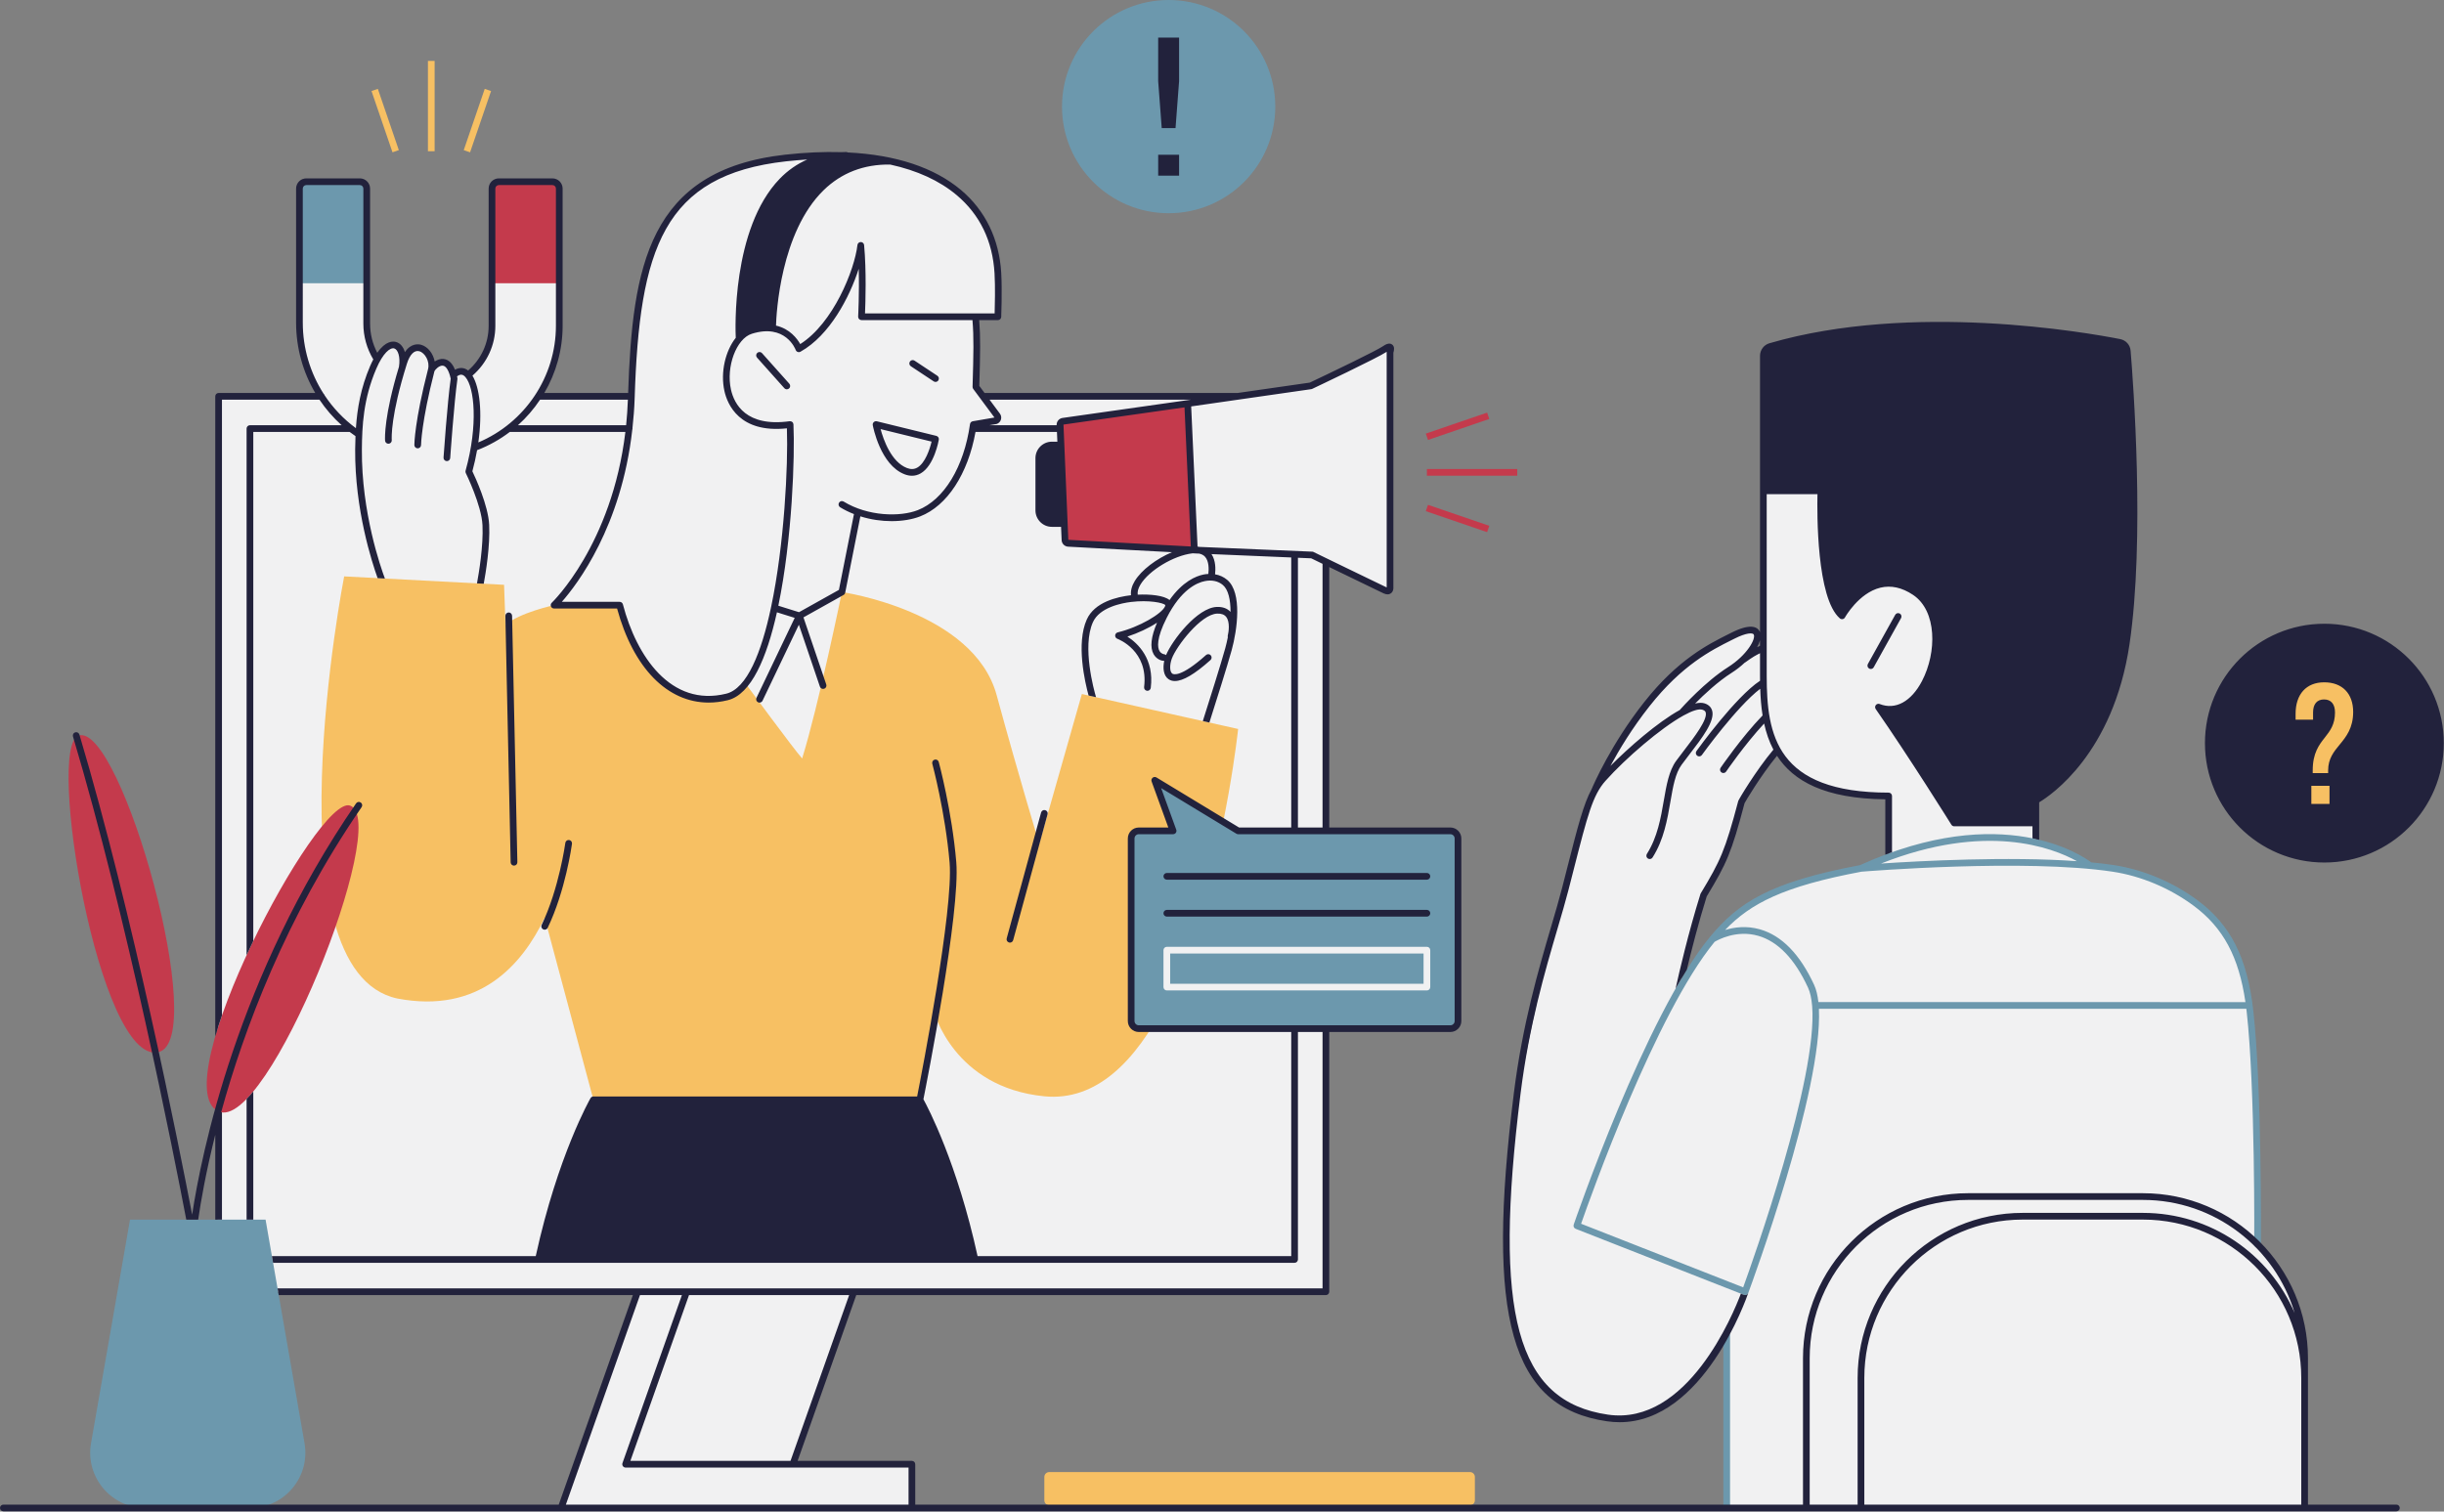 <?xml version="1.0" encoding="UTF-8"?>
<!DOCTYPE svg PUBLIC '-//W3C//DTD SVG 1.0//EN'
          'http://www.w3.org/TR/2001/REC-SVG-20010904/DTD/svg10.dtd'>
<svg height="270.7" preserveAspectRatio="xMidYMid meet" version="1.0" viewBox="0.0 0.0 437.6 270.7" width="437.6" xmlns="http://www.w3.org/2000/svg" xmlns:xlink="http://www.w3.org/1999/xlink" zoomAndPan="magnify"
><rect x="0.0" y="0.0" width="437.6" height="270.7" fill="#808080" stroke="none"/><g id="change1_1"
  ><path d="M404.219,222.834c0-11.377,0.051-28.081-1.485-42.767c-1.536-14.686-10.901-23.206-29.208-25.109 c-0.6-2.393-9.013-3.779-9.013-3.779v-7.841l-21.652-14.087l9.261-16.417l-11.478-13.975c0,0-11.302-12.522-12.368-12.652 s-12.545-1.606-12.545-1.606v29.65l-0.13,1.78l-2.396,1.367c0,0,1.907-2.104,1.173-3.767c-0.734-1.663-4.907,1.095-5.527,1.174 s-8.648,3.94-14.645,12.16s-8.954,13.076-11.093,21.271c-2.139,8.195-9.447,33.318-12.35,55.459 c-2.902,22.141-2.217,42.783,11.576,49.239c6.749,2.163,17.722,4.304,26.827-13.831v30.959h14.26h89.217v-27.4 C412.643,242.664,413.522,232.137,404.219,222.834z M338.165,153.251l-3,1.5c0,0,0,0-8.283,1.957s-15.326,5.739-18.587,9.652 c-3.261,3.913-7.63,10.435-7.63,10.435s2.609-10.109,4.696-17.348c4.891-6.522,6.326-16.223,6.326-16.223l6.261-8.88 c4.761,9.32,20.217,8.081,20.217,8.081V153.251z M237.209,100.717l10.776,5.006c0.419,0.194,0.898-0.111,0.898-0.573V63.06 c0-0.469-0.493-0.775-0.913-0.566l-13.278,6.609c-0.061,0.03-0.126,0.05-0.193,0.06l-12.747,1.813h-45.483 c-0.432-0.603-0.931-1.28-1.52-2.049c0.941-5.506-0.037-10.812-0.331-12.198h4.252c0,0,0.184-4.696,0-7.826 c-0.872-14.833-14.505-23.217-37.984-20.609c-23.363,2.596-26.834,18.111-27.639,42.681h-16.66 c2.363-3.638,3.751-7.966,3.751-12.619V33.772c0-0.678-0.55-1.228-1.228-1.228H89.32c-0.678,0-1.228,0.55-1.228,1.228v24.584 c0,3.57-1.68,6.751-4.287,8.806c-1.291-1.643-2.495-0.119-2.495-0.119s-0.572-2.068-1.617-2.374c-1.045-0.306-2.47,1.588-2.47,1.588 s0.008-3.724-2.079-3.998c-2.087-0.274-2.743,2.36-2.743,2.36s-0.387-2.672-2.083-2.839c-1.203-0.106-2.226,1.407-2.812,2.524 c-1.167-1.847-1.843-4.037-1.843-6.343V33.772c0-0.678-0.55-1.228-1.228-1.228h-9.591c-0.678,0-1.228,0.55-1.228,1.228v24.013 c0,4.83,1.445,9.38,3.927,13.191H38.948v160.363h75.36l-13.838,38.725h62.804v-7.835h-20.109h-1.435l11.497-30.89h83.981v-52.262 h20.348v-10.859h-20.348V100.717z" fill="#F1F1F2"
  /></g
  ><g id="change2_1"
  ><path d="M264.078,264.512v4.182c0,0.486-0.394,0.88-0.88,0.88H187.87c-0.486,0-0.88-0.394-0.88-0.88v-4.182 c0-0.486,0.394-0.88,0.88-0.88h75.328C263.684,263.631,264.078,264.025,264.078,264.512z M203.567,179.859v-13.445h10.467 c5.716-17.382,7.654-35.859,7.654-35.859l-27.978-6.261l-7.63,26.804c0,0-3.522-11.543-7.63-26.609 c-4.109-15.065-27.706-18.457-27.706-18.457s-4.202,20.438-7.12,29.804c-1.565-1.761-10.134-13.423-10.134-13.423 s-3.141,4.714-11.666,1.731c-7.254-2.983-10.874-15.765-10.874-15.765H99.209c0,0-6.245,1.349-8.698,3.544l-0.258-7.189 l-28.631-1.508c0,0-13.804,70.631,9.528,75.601c14.609,2.781,22.279-5.936,26.375-14.467l8.727,32.606h58.454l2.496-15.876 c0,0,3.483,13.637,19.787,15.247c9.371,0.925,16.38-6.408,21.554-16.48H203.567z M417.1,117.667 c-8.517,0-15.422,6.905-15.422,15.422c0,8.517,6.905,15.422,15.422,15.422s15.422-6.905,15.422-15.422 C432.522,124.571,425.618,117.667,417.1,117.667z M77.822,10.909h-1.199v16.174h1.199V10.909z M71.411,26.889l-3.757-10.975 l-1.135,0.389l3.757,10.975L71.411,26.889z M87.926,16.303l-1.135-0.389l-3.757,10.975l1.135,0.389L87.926,16.303z" fill="#F7C063"
  /></g
  ><g id="change3_1"
  ><path d="M403.458,181.023c-1.065-9.451-4.032-15.355-9.923-19.743c-4.435-3.302-9.799-5.56-15.106-6.357 c-1.253-0.188-2.591-0.344-3.981-0.478c-1.552-1.174-15.847-11.073-41.42,0.495c-16.227,3.047-21.791,6.733-26.881,12.886 c-0.006,0.007-0.012,0.014-0.017,0.021c-11.437,13.843-24.229,51.097-24.357,51.472c-0.104,0.304,0.05,0.635,0.348,0.752 l30.13,11.827c0.071,0.028,0.146,0.042,0.22,0.042c0.084,0,0.167-0.018,0.245-0.052c0.147-0.066,0.262-0.188,0.317-0.339 c0.606-1.634,13.348-36.216,12.645-50.88h76.525c0.02,0.165,0.044,0.323,0.063,0.491c1.544,13.704,1.357,41.394,1.355,41.672 c-0.003,0.331,0.264,0.602,0.595,0.604c0.002,0,0.004,0,0.005,0c0.329,0,0.598-0.266,0.6-0.596 C404.822,222.56,405.008,194.799,403.458,181.023z M371.874,154.228c-12.358-0.879-28.08-0.041-35.074,0.425 C355.564,147.228,367.455,151.779,371.874,154.228z M312.117,230.555l-29.021-11.392c1.62-4.641,13.372-37.675,23.905-50.488 c0.524-0.316,3.893-2.201,7.798-1.083c3.542,1.012,6.547,4.136,8.93,9.285c0.382,0.826,0.613,1.902,0.724,3.164 c0,0.009-0.005,0.017-0.005,0.026c0,0.036,0.014,0.066,0.02,0.1C325.505,193.081,313.84,225.808,312.117,230.555z M325.584,179.467 c-0.134-1.218-0.382-2.263-0.766-3.093c-2.541-5.489-5.807-8.833-9.707-9.94c-2.428-0.688-4.632-0.373-6.232,0.119 c4.554-4.745,10.424-7.818,24.415-10.441c0.854-0.07,29.198-2.369,44.957-0.002c5.115,0.769,10.288,2.947,14.567,6.133 c5.242,3.904,8.052,9.114,9.229,17.225H325.584z M228.339,19.093C228.339,8.548,219.791,0,209.246,0s-19.093,8.548-19.093,19.093 s8.548,19.093,19.093,19.093S228.339,29.638,228.339,19.093z M62.524,32.545h-8.909v18.184h12.047c0,0,0-16.957-0.269-17.715 C65.123,32.255,62.524,32.545,62.524,32.545z M309.167,238.504c-0.331,0-0.6,0.269-0.6,0.6v30.47c0,0.332,0.269,0.6,0.6,0.6 s0.6-0.269,0.6-0.6v-30.47C309.766,238.773,309.498,238.504,309.167,238.504z M209.521,176.178h45.368v-5.412h-45.368V176.178z M259.689,148.8h-38.55l-13.822-8.71l2.823,8.71h-6.239c-0.755,0-1.367,0.612-1.367,1.367v32.688c0,0.755,0.612,1.367,1.367,1.367 h55.788c0.755,0,1.367-0.612,1.367-1.367v-32.688C261.056,149.412,260.444,148.8,259.689,148.8z M256.088,176.778 c0,0.331-0.269,0.6-0.6,0.6h-46.567c-0.331,0-0.6-0.269-0.6-0.6v-6.611c0-0.331,0.269-0.6,0.6-0.6h46.567c0.331,0,0.6,0.269,0.6,0.6 V176.778z M47.55,218.425H23.278l-6.979,40.043c-1.055,6.054,3.604,11.596,9.749,11.596h18.731c6.145,0,10.805-5.542,9.749-11.596 L47.55,218.425z" fill="#6C98AD"
  /></g
  ><g id="change4_1"
  ><path d="M100.139,50.729H88.092V32.545h8.909c0,0,2.599-0.29,2.868,0.469 C100.139,33.773,100.139,50.729,100.139,50.729z M212.656,72.269l-22.323,3.175c-0.322,0.046-0.556,0.328-0.542,0.653l0.893,20.605 c0.014,0.325,0.273,0.586,0.597,0.603l22.567,1.202h0L212.656,72.269z M271.663,85.201h-16.174v-1.199h16.174V85.201z M255.683,78.79l-0.389-1.135l10.975-3.757l0.389,1.135L255.683,78.79z M266.269,95.304l-10.975-3.757l0.389-1.135l10.975,3.757 L266.269,95.304z M14.094,131.729c7.582-2.348,23.638,54.825,14.195,56.716C17.746,190.555,8.171,133.563,14.094,131.729z M62.684,144.273c7.489,2.629-14.889,58.866-23.602,54.761C29.356,194.451,56.833,142.219,62.684,144.273z" fill="#C43A4C"
  /></g
  ><g id="change5_1"
  ><path d="M429.078,269.464h-15.835v-22.691v-3.522c0-16.297-13.259-29.557-29.556-29.557h-31.305 c-16.297,0-29.556,13.259-29.556,29.557v26.213H163.874v-7.234c0-0.332-0.269-0.6-0.6-0.6h-20.46l10.5-29.69h84.09 c0.331,0,0.6-0.269,0.6-0.6v-46.518h21.686c1.084,0,1.966-0.882,1.966-1.967v-32.688c0-1.085-0.882-1.967-1.966-1.967h-21.686 v-46.639c3.648,1.771,9.05,4.391,9.729,4.707c0.279,0.129,0.516,0.178,0.713,0.178c0.265,0,0.461-0.088,0.596-0.186 c0.506-0.366,0.453-1.047,0.441-1.109V63.163c0.126-0.376,0.271-1.075-0.208-1.45c-0.573-0.451-1.352,0.085-1.646,0.287 c-1.17,0.806-9.039,4.595-13.112,6.522l-12.901,1.854h-45.33l-0.942-1.269c0.176-6.084,0.229-8.632-0.017-11.777h3.343 c0.322,0,0.587-0.254,0.6-0.577c0.002-0.047,0.184-4.761-0.001-7.885c-0.354-6.034-2.841-11.163-7.191-14.832 c-4.801-4.048-11.708-6.316-20.282-6.735c-0.083-0.045-0.172-0.077-0.273-0.079c-0.3-0.004-0.588,0.018-0.882,0.027 c-3.134-0.091-6.478,0.055-10.021,0.449c-24.578,2.731-27.382,20.116-28.152,42.678H97.461c2.096-3.579,3.278-7.709,3.278-12.02 V33.773c0-1.008-0.82-1.828-1.828-1.828H89.32c-1.008,0-1.828,0.82-1.828,1.828v24.583c0,3.101-1.343,5.984-3.68,8.008 c-0.056-0.044-0.109-0.102-0.168-0.139c-0.412-0.265-1.196-0.56-2.177-0.014c-0.474-1.175-1.156-1.822-2.041-1.92 c-0.571-0.061-1.125,0.142-1.594,0.449c-0.26-1.382-1.19-2.639-2.416-2.989c-0.468-0.133-1.827-0.329-2.917,1.31 c-0.281-0.932-0.819-1.595-1.578-1.814c-0.584-0.169-1.899-0.203-3.373,1.934c-0.841-1.61-1.286-3.395-1.286-5.221V33.773 c0-1.008-0.82-1.828-1.828-1.828h-9.591c-1.008,0-1.828,0.82-1.828,1.828v24.012c0,4.515,1.219,8.844,3.428,12.591H39.143 c-0.332,0-0.6,0.269-0.6,0.6v114.643c0.35-1.207,0.752-2.461,1.2-3.75V71.576h17.455c1.123,1.676,2.454,3.215,3.974,4.578H44.752 c-0.332,0-0.6,0.269-0.6,0.6v94.31c0.392-0.85,0.792-1.699,1.2-2.544V77.354h17.254c0.34,0.261,0.691,0.508,1.047,0.752 c-0.032,0.799-0.053,1.592-0.059,2.369c-0.079,10.736,2.993,20.204,4.021,23.068l1.303,0.069 c-0.744-1.984-4.207-11.842-4.124-23.128c0.031-4.15,0.257-9.03,2.572-14.434c1.206-2.816,2.485-3.858,3.222-3.649 c0.643,0.186,1.134,1.464,0.848,3.282c-2.664,8.792-2.521,12.721-2.489,13.21c0.01,0.242,0.167,0.464,0.41,0.545 c0.316,0.105,0.654-0.065,0.759-0.379c0.025-0.075,0.034-0.163,0.029-0.242c-0.03-0.419-0.206-4.365,2.707-13.665 c0.527-1.683,1.345-2.5,2.236-2.246c0.998,0.284,1.911,1.818,1.555,3.202c-2.406,9.347-2.452,13.413-2.453,13.582 c-0.001,0.332,0.266,0.601,0.597,0.603c0.001,0,0.002,0,0.003,0c0.33,0,0.598-0.266,0.6-0.596c0-0.04,0.055-4.099,2.398-13.222 c0.18-0.356,0.886-1.055,1.508-0.989c0.586,0.065,1.096,0.912,1.405,2.331c-0.602,4.284-1.279,14.027-1.286,14.125 c-0.023,0.331,0.227,0.617,0.557,0.64c0.014,0.001,0.028,0.001,0.042,0.001c0.313,0,0.576-0.242,0.598-0.559 c0.007-0.099,0.692-9.961,1.291-14.145c0.01-0.069,0.008-0.139-0.006-0.207c-0.02-0.096-0.045-0.179-0.066-0.271 c0.655-0.483,1.022-0.259,1.165-0.167c0.112,0.072,0.22,0.167,0.325,0.283c0.005,0.008,0.006,0.017,0.012,0.024 c0.005,0.007,0.013,0.009,0.019,0.016c1.574,1.813,2.301,8.497,0.011,16.744c-0.04,0.143-0.025,0.294,0.041,0.427 c0.028,0.057,2.811,5.724,2.985,9.309c0.179,3.695-0.64,8.586-0.985,10.443l1.21,0.064c0.37-2.004,1.156-6.798,0.973-10.566 c-0.168-3.474-2.484-8.483-3.008-9.575c0.352-1.293,0.626-2.554,0.843-3.778c2.13-0.82,4.097-1.927,5.86-3.271h20.694 c-2.43,20.221-13.061,30.479-13.178,30.59c-0.179,0.169-0.237,0.43-0.146,0.658s0.312,0.379,0.558,0.379h11.279 c2.923,10.699,9.018,16.845,16.399,16.845c1.115,0,2.261-0.141,3.429-0.427c4.19-1.028,6.981-7.604,8.795-15.739l3.182,0.995 l-6.843,14.32c-0.143,0.299-0.016,0.657,0.283,0.8c0.083,0.04,0.172,0.059,0.258,0.059c0.224,0,0.439-0.126,0.542-0.341 l6.506-13.615l3.768,11.097c0.106,0.313,0.443,0.482,0.762,0.375c0.313-0.107,0.481-0.447,0.375-0.761l-4.082-12.02l7.174-4.012 c0.153-0.085,0.262-0.234,0.296-0.407l2.716-13.676c1.871,0.589,3.794,0.86,5.586,0.86c1.941,0,3.729-0.311,5.124-0.853 c4.834-1.88,8.562-7.622,9.907-15.127h14.581l0.076,1.75h-0.976c-1.625,0-2.947,1.322-2.947,2.948v9.355 c0,1.625,1.322,2.948,2.947,2.948h1.637l0.103,2.373c0.027,0.637,0.527,1.143,1.164,1.177l18.591,0.99 c-2.774,1.174-5.466,3.181-6.67,5.177c-0.534,0.887-0.753,1.747-0.662,2.53c-2.486,0.284-6.528,1.228-7.923,4.35 c-1.929,4.319-0.327,11.22,0.327,13.612l1.333,0.298c-0.372-1.265-2.522-9.035-0.564-13.421c1.195-2.677,5.178-3.433,6.834-3.634 c3.174-0.386,5.804,0.151,6.118,0.553c0.032,0.055-0.007,0.168-0.033,0.231c-0.553,1.311-4.57,3.72-8.472,4.664 c-0.257,0.062-0.441,0.284-0.458,0.547c-0.016,0.263,0.143,0.506,0.39,0.599c0.229,0.085,5.601,2.177,4.792,8.646 c-0.041,0.329,0.192,0.628,0.521,0.669c0.322,0.044,0.629-0.191,0.67-0.521c0.652-5.224-2.332-7.994-4.185-9.187 c1.853-0.603,3.802-1.508,5.311-2.487c-1.084,2.533-1.297,4.433-0.611,5.645c0.5,0.88,1.355,1.165,1.783,1.194 c0.041,0.002,0.08-0.011,0.12-0.017c-0.278,1.275-0.158,2.67,0.772,3.3c0.321,0.218,0.697,0.327,1.13,0.327 c1.46,0,3.564-1.244,6.377-3.761c0.247-0.221,0.268-0.601,0.047-0.848c-0.223-0.248-0.602-0.267-0.848-0.047 c-4.495,4.024-5.814,3.483-6.032,3.335c-0.534-0.362-0.467-1.674-0.098-2.682c0.814-2.226,5.211-7.976,8.124-8.074 c0.742-0.029,1.274,0.167,1.609,0.586c0.721,0.901,0.454,2.719,0.291,3.343c-0.027,0.104-0.017,0.206,0.009,0.303 c-0.133,0.67-0.287,1.335-0.465,1.981c-0.77,2.795-2.87,9.44-4.015,13.033l1.176,0.263c1.154-3.623,3.228-10.191,3.995-12.977 c0.987-3.582,1.93-10.261-0.803-12.572c-0.621-0.525-1.363-0.857-2.175-0.999c0.102-0.883,0.142-2.462-0.641-3.618l14.281,0.603 V148.2h-9.341l-14.785-8.962c-0.217-0.133-0.493-0.113-0.691,0.049c-0.196,0.161-0.27,0.43-0.183,0.669l2.994,8.244h-5.288 c-1.084,0-1.966,0.882-1.966,1.967v32.688c0,1.085,0.882,1.967,1.966,1.967h27.294v40.139h-56.162 c-3.654-16.69-8.881-26.608-9.697-28.092c0.627-3.143,6.638-33.606,5.882-42.494c-0.777-9.144-3.111-17.824-3.135-17.911 c-0.087-0.319-0.414-0.509-0.736-0.422c-0.319,0.087-0.509,0.416-0.422,0.736c0.023,0.086,2.329,8.666,3.098,17.698 c0.715,8.409-4.996,37.763-5.811,41.892h-57.961c-0.214,0-0.412,0.114-0.519,0.299c-0.059,0.101-5.857,10.239-9.809,28.293H48.688 l0.209,1.2h182.898c0.331,0,0.6-0.269,0.6-0.6v-40.739h4.409v45.918H152.89h-38.725h-64.47l0.209,1.2h63.412l-13.271,37.525H0.6 c-0.332,0-0.6,0.269-0.6,0.6s0.269,0.6,0.6,0.6h99.87h62.805h160.152h9.782h79.435h16.435c0.331,0,0.6-0.269,0.6-0.6 S429.409,269.464,429.078,269.464z M66.262,65.577c-1.671,3.902-2.301,7.606-2.536,11.106c-2.22-1.632-4.102-3.622-5.592-5.868 c-0.034-0.12-0.101-0.222-0.195-0.299c-2.394-3.731-3.725-8.129-3.725-12.732V33.773c0-0.346,0.282-0.628,0.628-0.628h9.591 c0.346,0,0.627,0.282,0.627,0.628v24.188c0,2.262,0.619,4.467,1.779,6.406C66.648,64.733,66.455,65.127,66.262,65.577z M159.385,29.471c4.813,1.05,8.834,2.88,11.919,5.482c4.15,3.501,6.428,8.207,6.768,13.985c0.143,2.424,0.061,5.845,0.019,7.191 h-23.209c0.08-1.885,0.268-7.616-0.162-12.238c-0.028-0.306-0.284-0.541-0.592-0.544c-0.002,0-0.004,0-0.006,0 c-0.305,0-0.562,0.229-0.596,0.532c-0.512,4.475-4.346,14.008-10.241,17.742c-0.546-0.968-1.864-2.741-4.34-3.309 c0.063-2.106,0.781-16.684,8.52-24.244C150.656,30.95,154.695,29.397,159.385,29.471z M85.645,79.235 c0.765-5.416,0.236-9.849-1.055-11.96c2.605-2.252,4.102-5.464,4.102-8.919V33.773c0-0.346,0.281-0.628,0.627-0.628h9.591 c0.346,0,0.628,0.282,0.628,0.628v24.583C99.539,67.463,93.992,75.716,85.645,79.235z M92.738,76.154 c1.514-1.355,2.839-2.897,3.961-4.578h15.724c-0.056,1.578-0.164,3.102-0.314,4.578H92.738z M138.076,108.671 c-0.004,0.012-0.014,0.02-0.017,0.032c-0.01,0.033-0.006,0.067-0.01,0.1c-1.712,8.049-4.291,14.516-8.019,15.431 c-9.909,2.432-16.056-6.672-18.5-16.004c-0.069-0.264-0.308-0.448-0.581-0.448h-10.354c2.782-3.149,10.658-13.476,12.613-30.792 c0.031-0.072,0.048-0.151,0.048-0.235c0-0.025-0.011-0.045-0.014-0.069c0.186-1.716,0.334-3.476,0.393-5.328 c0.847-26.825,5.122-40.022,27.119-42.466c1.292-0.144,2.548-0.244,3.786-0.322c-1.821,0.797-3.475,1.934-4.932,3.445 c-8.643,8.96-7.933,27.184-7.87,28.487c-1.833,2.299-2.785,6.159-2.026,9.541c0.524,2.339,2.66,7.574,11.186,6.667 C141.129,83.38,140.43,97.519,138.076,108.671z M174.174,75.444c-0.257,0.044-0.456,0.249-0.492,0.508 c-1.08,7.681-4.667,13.586-9.36,15.412c-3.183,1.239-8.917,1.121-13.267-1.537c-0.283-0.174-0.65-0.083-0.824,0.199 c-0.173,0.283-0.084,0.652,0.199,0.825c0.793,0.484,1.625,0.884,2.474,1.218l-2.696,13.576l-7.143,3.994l-3.703-1.158 c2.492-11.98,2.976-26.829,2.706-32.476c-0.008-0.168-0.086-0.326-0.216-0.433c-0.129-0.108-0.297-0.154-0.465-0.133 c-7.797,1.076-9.929-3.085-10.506-5.66c-0.916-4.087,0.963-9.133,3.724-10c5.998-1.882,7.792,2.697,7.866,2.896 c0.061,0.164,0.19,0.294,0.355,0.354c0.165,0.061,0.348,0.047,0.501-0.039c5.232-2.93,8.795-9.753,10.429-14.853 c0.118,4.386-0.1,8.503-0.103,8.558c-0.01,0.165,0.05,0.326,0.163,0.445s0.271,0.188,0.436,0.188h19.871 c0.252,3.166,0.197,5.704,0.016,11.95c-0.004,0.135,0.037,0.267,0.118,0.375l3.802,5.125L174.174,75.444z M189.191,76.123 l0.001,0.031h-12.051l1.268-0.217c0.046-0.008,0.092-0.021,0.136-0.04c0.339-0.146,0.588-0.434,0.685-0.79 c0.096-0.356,0.025-0.731-0.195-1.028l-1.857-2.503h36.088l-0.557,0.08l-22.459,3.194C189.619,74.94,189.165,75.487,189.191,76.123z M191.284,96.676l-0.866-20.638l21.669-3.082l1.132,24.916L191.284,96.676z M203.711,106.502c-0.077-0.527,0.077-1.131,0.488-1.811 c1.528-2.536,5.949-5.2,9.274-5.588c0.057-0.007,0.105-0.002,0.16-0.007l0.189,0.01v0l0.021,0.001l0.634,0.034l0-0.007l0.232,0.01 c0.438,0.093,0.796,0.275,1.055,0.563c0.71,0.788,0.699,2.226,0.591,3.082c-0.282,0.016-0.568,0.045-0.859,0.104 c-1.359,0.274-3.748,1.247-6.094,4.574C208.466,106.65,205.922,106.387,203.711,106.502z M218.956,104.77 c0.975,0.824,1.377,2.643,1.374,4.815c-0.575-0.615-1.375-0.924-2.438-0.89c-3.531,0.119-8.022,6.005-9.113,8.63 c-0.096-0.088-0.216-0.152-0.356-0.161c-0.005,0-0.521-0.059-0.821-0.589c-0.339-0.598-0.618-2.167,1.315-5.964 c2.551-5.011,5.364-6.25,6.814-6.542C216.984,103.817,218.125,104.067,218.956,104.77z M214.74,97.944 c-0.107-0.017-0.205-0.046-0.318-0.055l-1.141-25.103l21.496-3.089l0.172-0.051c0.479-0.227,11.683-5.528,13.335-6.639l0.003,42.194 c-0.015-0.006-0.031-0.013-0.048-0.021c-1.005-0.467-12.933-6.263-13.053-6.322l-0.112-0.055L214.74,97.944z M236.806,100.979 c0,0.003-0.002,0.005-0.002,0.008V148.2h-4.409V99.891l2.377,0.1C235.059,100.131,235.807,100.494,236.806,100.979z M231.8,183.622 c-0.001,0-0.003-0.001-0.004-0.001s-0.003,0.001-0.004,0.001h-27.89c-0.423,0-0.767-0.345-0.767-0.768v-32.688 c0-0.423,0.344-0.768,0.767-0.768h6.145c0.195,0,0.379-0.095,0.491-0.255c0.112-0.161,0.14-0.365,0.072-0.55l-2.705-7.448 l13.472,8.166c0.094,0.058,0.201,0.087,0.311,0.087h10.105c0.001,0,0.002,0.001,0.003,0.001s0.002-0.001,0.003-0.001h5.602 c0.001,0,0.002,0.001,0.003,0.001s0.002-0.001,0.003-0.001h22.283c0.423,0,0.767,0.345,0.767,0.768v32.688 c0,0.423-0.344,0.768-0.767,0.768h-22.282c-0.001,0-0.003-0.001-0.004-0.001s-0.003,0.001-0.004,0.001H231.8z M152.042,231.939 l-10.5,29.69h-28.674l10.5-29.69H152.042z M162.675,269.464h-61.356l13.271-37.525h7.506l-10.642,30.09 c-0.065,0.184-0.037,0.388,0.076,0.546c0.112,0.159,0.295,0.254,0.49,0.254h29.947h20.709V269.464z M332.609,246.773v22.691h-8.583 v-26.213c0-15.636,12.721-28.356,28.356-28.356h31.305c12.822,0,23.677,8.556,27.172,20.257 c-4.523-10.536-14.999-17.935-27.172-17.935h-21.522C345.868,217.216,332.609,230.475,332.609,246.773z M412.044,269.464h-78.235 v-22.691c0-15.636,12.721-28.356,28.356-28.356h21.522c15.636,0,28.356,12.721,28.356,28.356V269.464z M163.087,65.589l4.088,2.709 c0.102,0.068,0.217,0.1,0.33,0.1c0.195,0,0.386-0.094,0.501-0.269c0.184-0.276,0.107-0.648-0.169-0.832l-4.088-2.709 c-0.276-0.185-0.649-0.107-0.831,0.168C162.734,65.033,162.81,65.405,163.087,65.589z M167.648,78.06l-10.645-2.609 c-0.194-0.048-0.405,0.006-0.555,0.146c-0.147,0.14-0.215,0.345-0.178,0.545c0.054,0.291,1.363,7.132,5.696,8.799 c0.454,0.174,0.896,0.262,1.322,0.262c0.54,0,1.058-0.139,1.547-0.417c2.437-1.385,3.228-5.852,3.261-6.042 C168.15,78.433,167.955,78.134,167.648,78.06z M164.243,83.743c-0.557,0.316-1.162,0.341-1.844,0.078 c-2.848-1.095-4.233-5.13-4.728-6.971l9.13,2.238C166.476,80.471,165.642,82.948,164.243,83.743z M92.034,155.025 c0.004,0,0.009,0,0.013,0c0.332-0.007,0.594-0.282,0.587-0.613l-0.946-44.136c-0.007-0.332-0.3-0.601-0.613-0.587 c-0.332,0.007-0.594,0.282-0.587,0.613l0.946,44.136C91.442,154.764,91.709,155.025,92.034,155.025z M97.524,166.503 c0.224,0,0.438-0.125,0.542-0.34c3.19-6.645,4.301-14.709,4.347-15.049c0.044-0.329-0.187-0.63-0.515-0.675 c-0.33-0.045-0.631,0.186-0.675,0.515c-0.011,0.082-1.13,8.215-4.239,14.69c-0.143,0.299-0.018,0.657,0.281,0.801 C97.349,166.484,97.437,166.503,97.524,166.503z M180.828,168.818c0.264,0,0.506-0.175,0.579-0.442l6.162-22.549 c0.087-0.32-0.102-0.649-0.421-0.737c-0.32-0.088-0.649,0.102-0.737,0.42l-6.162,22.549c-0.087,0.32,0.102,0.649,0.421,0.737 C180.722,168.811,180.776,168.818,180.828,168.818z M210.481,22.937l0.636-8.4V6.732h-3.744v7.805l0.636,8.4H210.481z M211.118,27.711h-3.744v3.744h3.744V27.711z M136.439,63.243c-0.221-0.248-0.601-0.269-0.847-0.048 c-0.248,0.221-0.269,0.6-0.048,0.847l4.891,5.478c0.119,0.133,0.283,0.201,0.448,0.201c0.143,0,0.285-0.05,0.399-0.152 c0.248-0.221,0.269-0.6,0.048-0.847L136.439,63.243z M340.152,109.879c-0.288-0.161-0.655-0.057-0.815,0.233l-4.892,8.804 c-0.161,0.29-0.057,0.655,0.233,0.816c0.092,0.051,0.191,0.076,0.29,0.076c0.211,0,0.416-0.111,0.525-0.309l4.892-8.804 C340.547,110.405,340.442,110.039,340.152,109.879z M416.18,111.706c-11.809,0-21.382,9.573-21.382,21.382 s9.573,21.382,21.382,21.382s21.382-9.573,21.382-21.382S427.989,111.706,416.18,111.706z M417.1,143.982h-3.253v-3.253h3.253 V143.982z M418.911,133.365c-1.043,1.258-2.056,2.517-2.056,4.603v0.491h-2.762v-0.491c0-3.099,1.135-4.572,2.179-5.892 c0.951-1.196,1.811-2.362,1.811-4.479c0-1.504-0.706-2.332-1.964-2.332c-1.259,0-1.964,0.828-1.964,2.332v1.288h-3.13v-1.043 c0-3.498,1.902-5.646,5.124-5.646s5.186,1.995,5.186,5.309C421.335,130.358,420.107,131.923,418.911,133.365z M208.921,157.543 h46.567c0.331,0,0.6-0.269,0.6-0.6s-0.269-0.6-0.6-0.6h-46.567c-0.331,0-0.6,0.269-0.6,0.6S208.59,157.543,208.921,157.543z M256.088,163.555c0-0.331-0.269-0.6-0.6-0.6h-46.567c-0.331,0-0.6,0.269-0.6,0.6s0.269,0.6,0.6,0.6h46.567 C255.82,164.155,256.088,163.886,256.088,163.555z M287.731,254.54c0.771,0.112,1.522,0.165,2.258,0.165 c14.994,0,22.712-22.184,23.049-23.174c0,0,0,0,0,0c-0.001,0.004-0.005,0.013-0.006,0.016c-0.056,0.151-0.17,0.273-0.317,0.339 c-0.078,0.035-0.161,0.052-0.245,0.052c-0.074,0-0.148-0.014-0.22-0.042l-0.545-0.214c-1.331,3.545-9.575,23.733-23.802,21.669 c-16.36-2.375-20.601-17.96-15.645-57.505c1.532-12.231,4.368-21.88,6.646-29.633c0.723-2.458,1.405-4.779,1.929-6.814l0.944-3.69 c2.47-9.682,3.395-13.304,5.704-15.885c3.664-4.095,9.837-9.394,13.91-11.658c0.017-0.007,0.031-0.018,0.047-0.027 c1.503-0.83,2.724-1.254,3.407-1.026c0.412,0.137,0.515,0.334,0.557,0.47c0.389,1.271-2.064,4.461-3.856,6.791 c-0.509,0.663-1.001,1.303-1.431,1.893c-1.292,1.776-1.739,4.368-2.212,7.112c-0.531,3.081-1.133,6.573-3.026,9.549 c-0.179,0.28-0.096,0.65,0.184,0.829c0.28,0.179,0.65,0.095,0.828-0.184c2.023-3.18,2.647-6.797,3.197-9.99 c0.468-2.715,0.872-5.06,2-6.61c0.423-0.583,0.909-1.214,1.411-1.867c2.272-2.955,4.622-6.01,4.053-7.873 c-0.127-0.415-0.46-0.97-1.325-1.258c-0.468-0.156-1.05-0.136-1.718,0.027c1.64-1.655,4.116-3.965,6.545-5.505 c0.857-0.543,1.643-1.163,2.333-1.813c0.026-0.014,0.053-0.022,0.078-0.039c1.366-0.992,1.969-1.313,2.669-1.653v4.018 c0,0.303,0.002,0.606,0.005,0.91c-4.373,2.871-11.095,12.187-11.385,12.591c-0.193,0.27-0.132,0.644,0.138,0.837 c0.105,0.076,0.228,0.113,0.349,0.113c0.188,0,0.371-0.087,0.488-0.25c0.067-0.092,6.243-8.661,10.442-11.854 c0.053,1.608,0.175,3.212,0.424,4.773c-3.82,3.963-7.481,9.322-7.518,9.376c-0.187,0.274-0.115,0.647,0.158,0.833 c0.104,0.07,0.221,0.104,0.337,0.104c0.192,0,0.381-0.092,0.497-0.263c0.035-0.051,3.275-4.794,6.801-8.598 c0.36,1.641,0.888,3.217,1.659,4.676c-3.223,3.855-6.194,8.902-6.289,9.187c-2.372,8.94-3.189,10.695-6.716,16.539 c-0.024,0.041-0.045,0.085-0.059,0.131c-2.168,6.937-3.815,14.079-4.424,16.828l-0.026,0.119c0.668-1.177,1.338-2.312,2.011-3.391 c0.821-3.443,2.066-8.33,3.562-13.129c3.57-5.919,4.407-7.727,6.779-16.699c0.142-0.292,2.806-4.818,5.807-8.486 c2.911,4.515,8.546,7.682,19.393,7.795v9.911c0.405-0.152,0.8-0.287,1.199-0.428v-10.08c0-0.332-0.269-0.6-0.6-0.6 c-20.148,0-21.835-10.347-21.835-20.945V88.503h9.089c-0.073,3.341-0.173,18.629,4.006,22.24c0.138,0.118,0.318,0.165,0.498,0.137 c0.179-0.032,0.333-0.143,0.42-0.301c0.024-0.044,2.452-4.381,6.337-5.331c1.902-0.465,3.873-0.033,5.849,1.285 c4.291,2.861,4.294,10.293,1.604,15.44c-1.925,3.682-4.752,5.223-7.572,4.112c-0.244-0.098-0.526-0.022-0.69,0.186 c-0.164,0.208-0.173,0.498-0.021,0.715c5.922,8.497,13.472,20.592,13.548,20.713c0.109,0.176,0.302,0.283,0.509,0.283h14.01v2.152 c0.411,0.084,0.811,0.173,1.199,0.266v-3.018v-3.695c2.083-1.242,13.263-8.75,16.168-28.268c2.795-18.783,0.662-47.115,0.206-52.604 c-0.086-1.043-0.836-1.881-1.865-2.084c-6.007-1.183-37.265-6.705-62.823,0.749c-0.982,0.287-1.668,1.208-1.668,2.24v49.523 c-0.027-0.072-0.05-0.146-0.088-0.212c-0.455-0.802-1.701-1.404-5.061,0.293l-0.566,0.285c-3.585,1.797-9.003,4.512-15.025,12.14 c-5.917,7.494-9.075,14.781-9.414,15.585c-1.453,2.686-2.459,6.622-4.362,14.079l-0.943,3.688c-0.519,2.016-1.167,4.221-1.918,6.775 c-2.29,7.794-5.142,17.495-6.687,29.822C266.005,236.094,270.521,252.042,287.731,254.54z M315.131,114.672v0.985 c-0.103,0.05-0.215,0.106-0.311,0.152c-0.071,0.034-0.139,0.067-0.208,0.101C314.85,115.479,315.026,115.062,315.131,114.672z M295.332,126.492c5.857-7.418,11.132-10.062,14.621-11.811l0.57-0.286c2.233-1.128,3.301-1.079,3.477-0.772 c0.433,0.762-1.17,3.691-4.591,5.86c-4.094,2.596-8.163,7.124-8.657,7.681c-3.998,2.204-9.176,6.76-12.404,10.007 C289.898,134.295,292.227,130.424,295.332,126.492z M45.352,218.425v-22.958c-0.406,0.492-0.807,0.942-1.2,1.347v21.611H45.352z M33.353,218.425h2.133c0.445-3.076,1.352-8.385,3.057-15.197v15.197h1.2v-19.208c-0.048-0.006-0.094-0.019-0.142-0.028 c4.036-14.692,11.515-34.831,25.145-54.635c0.188-0.273,0.119-0.647-0.154-0.834c-0.272-0.188-0.646-0.119-0.834,0.154 c-21.372,31.054-27.735,62.953-29.354,73.658c-2.389-12.455-10.603-53.851-20.186-85.974c-0.095-0.317-0.429-0.496-0.747-0.404 c-0.318,0.095-0.499,0.429-0.404,0.747C22.816,164.577,31.148,206.878,33.353,218.425z" fill="#22223C"
  /></g
></svg
>

